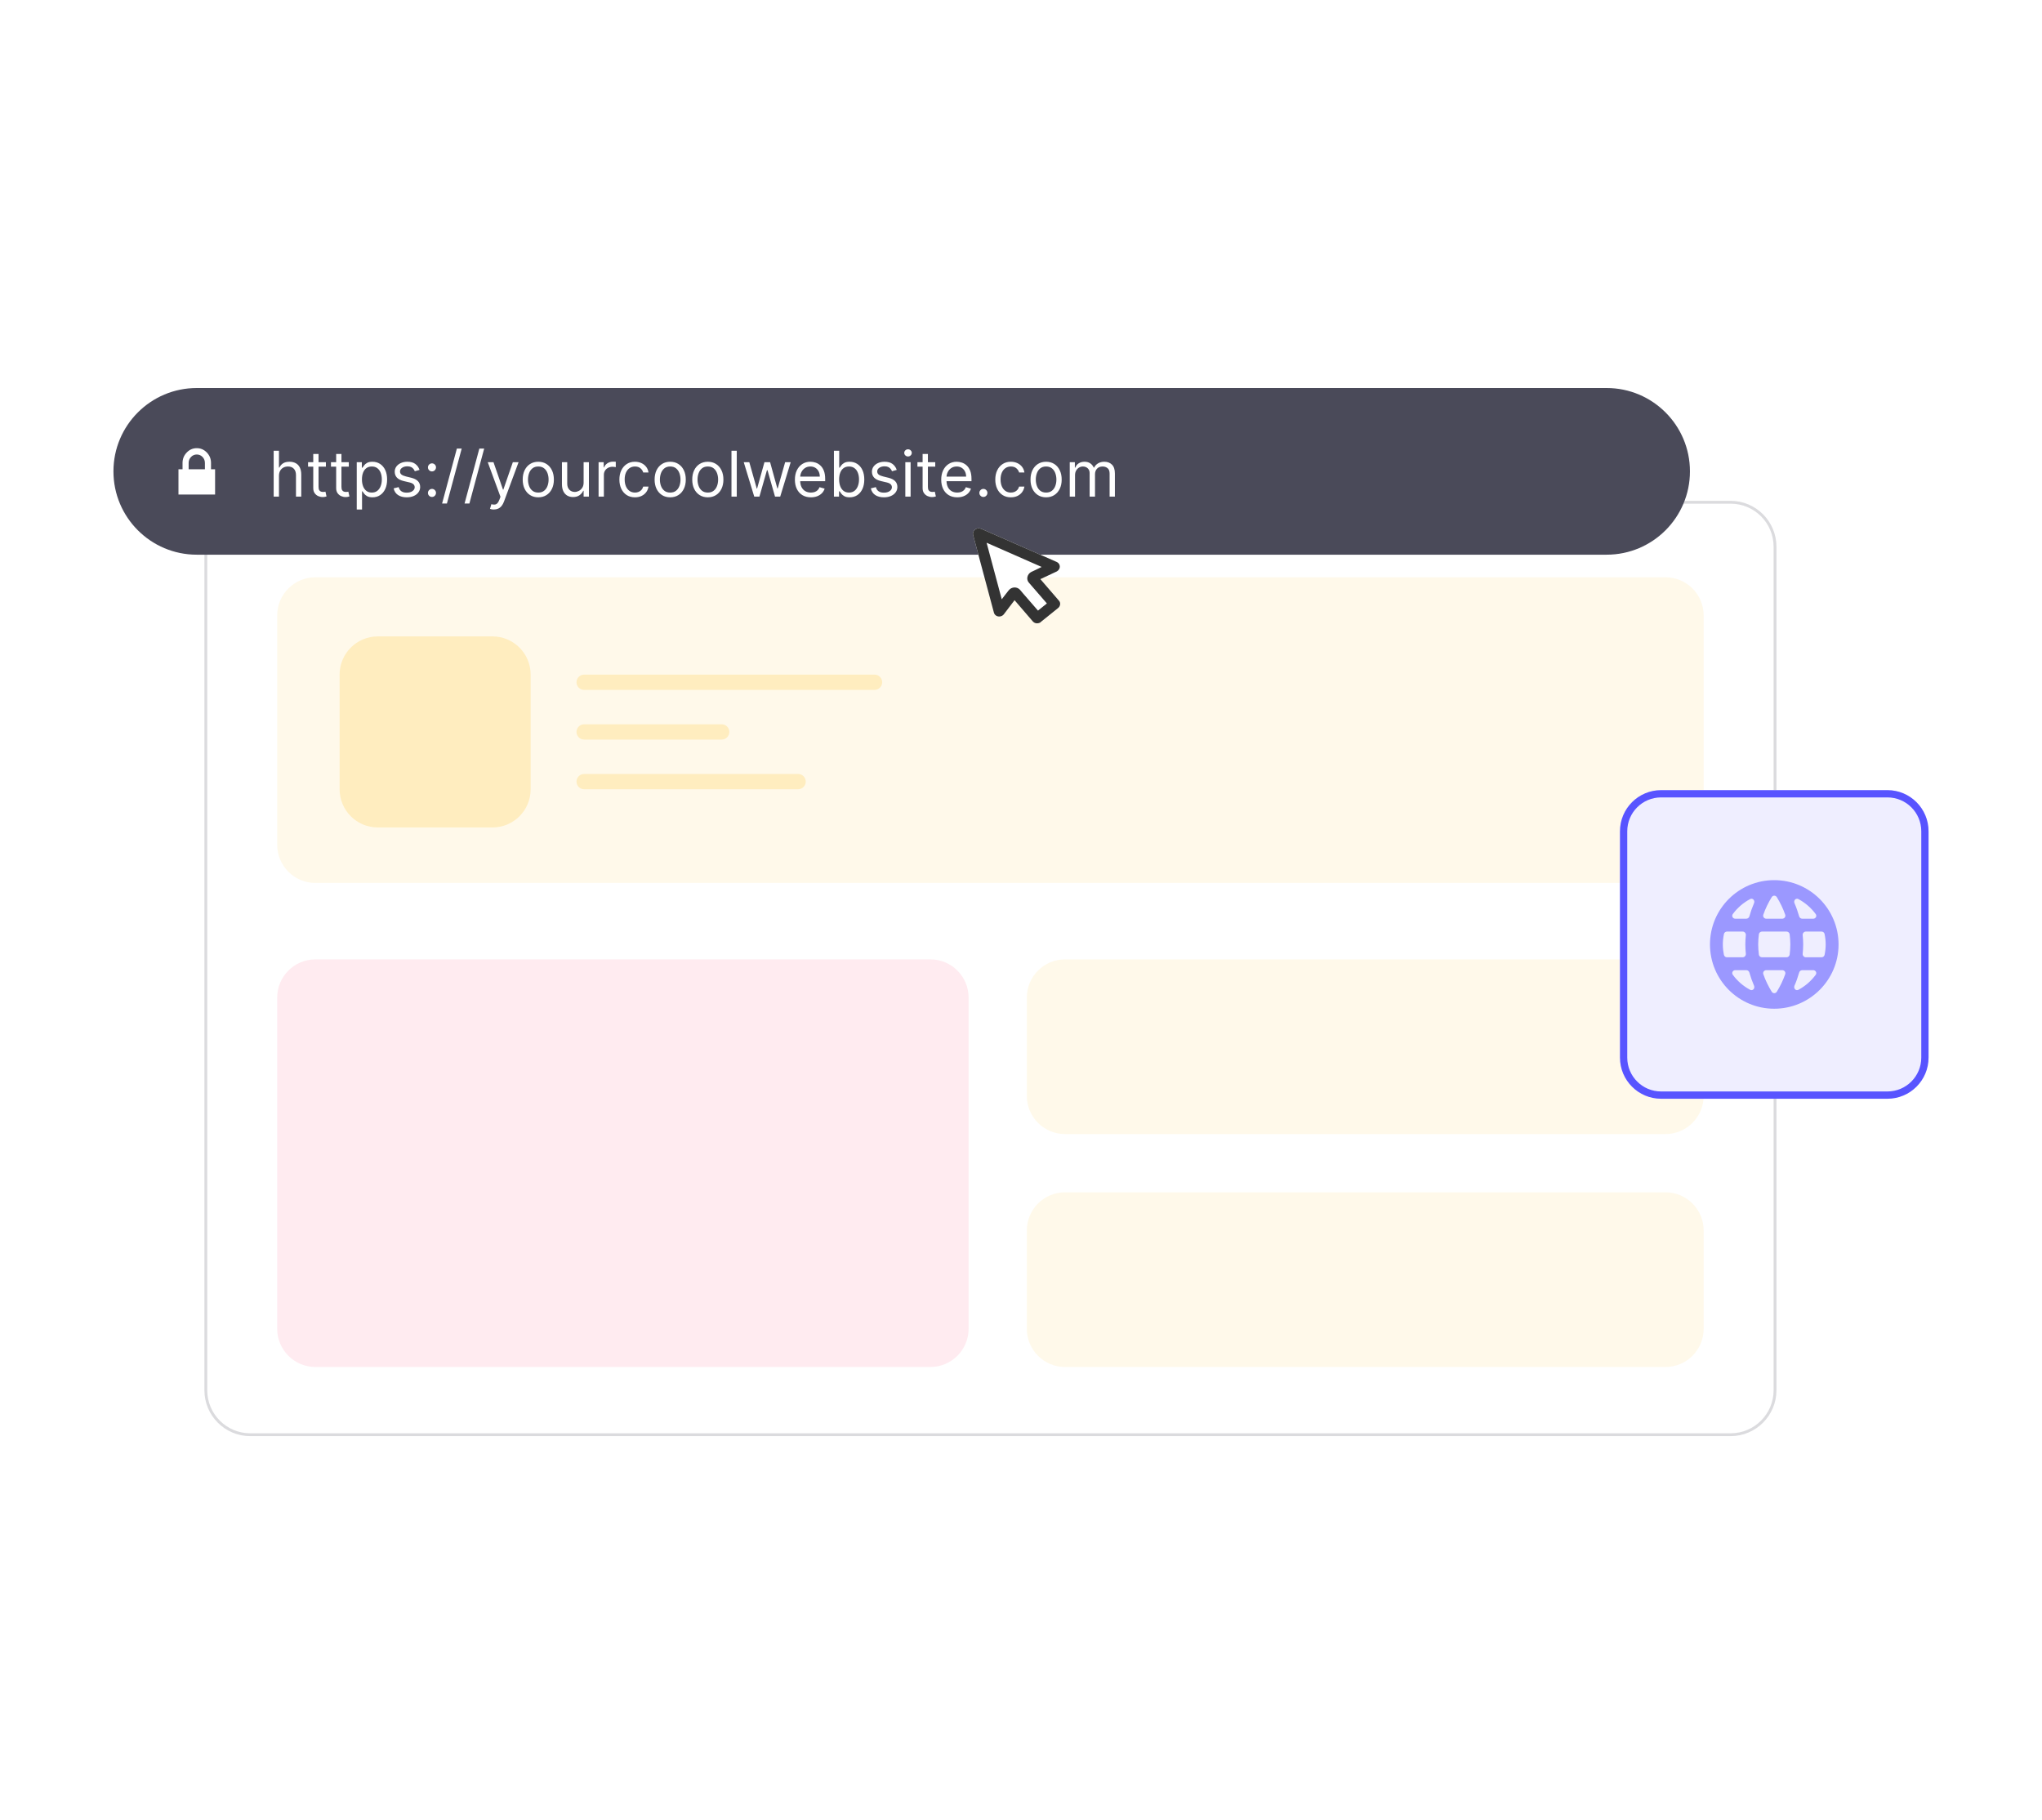 <svg width="450" height="401" viewBox="0 0 450 401" fill="none" xmlns="http://www.w3.org/2000/svg">
<g filter="url(#filter0_d_103_2251)">
<path d="M381.376 110.36H55.152C49.572 110.36 45.048 114.884 45.048 120.464V306.351C45.048 311.931 49.572 316.455 55.152 316.455H381.376C386.956 316.455 391.48 311.931 391.48 306.351V120.464C391.48 114.884 386.956 110.36 381.376 110.36Z" fill="white"/>
<path d="M367.021 127.2H69.506C64.856 127.2 61.086 130.97 61.086 135.62V186.142C61.086 190.792 64.856 194.562 69.506 194.562H367.021C371.671 194.562 375.441 190.792 375.441 186.142V135.62C375.441 130.97 371.671 127.2 367.021 127.2Z" fill="#FFF9EA"/>
<path d="M205.032 211.402H69.506C64.856 211.402 61.086 215.172 61.086 219.822V292.797C61.086 297.448 64.856 301.217 69.506 301.217H205.032C209.682 301.217 213.452 297.448 213.452 292.797V219.822C213.452 215.172 209.682 211.402 205.032 211.402Z" fill="#FFEBF0"/>
<path d="M367.021 262.726H234.703C230.053 262.726 226.283 266.496 226.283 271.146V292.798C226.283 297.449 230.053 301.218 234.703 301.218H367.021C371.671 301.218 375.441 297.449 375.441 292.798V271.146C375.441 266.496 371.671 262.726 367.021 262.726Z" fill="#FFF9EA"/>
<path d="M367.021 211.402H234.703C230.053 211.402 226.283 215.172 226.283 219.822V241.474C226.283 246.124 230.053 249.894 234.703 249.894H367.021C371.671 249.894 375.441 246.124 375.441 241.474V219.822C375.441 215.172 371.671 211.402 367.021 211.402Z" fill="#FFF9EA"/>
<path d="M108.521 140.231H83.26C78.61 140.231 74.84 144.001 74.84 148.652V173.912C74.84 178.563 78.61 182.333 83.26 182.333H108.521C113.171 182.333 116.941 178.563 116.941 173.912V148.652C116.941 144.001 113.171 140.231 108.521 140.231Z" fill="#FFEDBF"/>
<path d="M192.723 148.652H128.729C127.799 148.652 127.045 149.406 127.045 150.336C127.045 151.266 127.799 152.02 128.729 152.02H192.723C193.653 152.02 194.407 151.266 194.407 150.336C194.407 149.406 193.653 148.652 192.723 148.652Z" fill="#FFEDBF"/>
<path d="M159.042 159.598H128.729C127.799 159.598 127.045 160.352 127.045 161.282C127.045 162.212 127.799 162.966 128.729 162.966H159.042C159.972 162.966 160.726 162.212 160.726 161.282C160.726 160.352 159.972 159.598 159.042 159.598Z" fill="#FFEDBF"/>
<path d="M175.882 170.544H128.729C127.799 170.544 127.045 171.298 127.045 172.228C127.045 173.159 127.799 173.913 128.729 173.913H175.882C176.812 173.913 177.566 173.159 177.566 172.228C177.566 171.298 176.812 170.544 175.882 170.544Z" fill="#FFEDBF"/>
<path d="M102.599 114.583H67.576C66.194 114.583 65.074 115.703 65.074 117.084C65.074 118.466 66.194 119.586 67.576 119.586H102.599C103.98 119.586 105.1 118.466 105.1 117.084C105.1 115.703 103.98 114.583 102.599 114.583Z" fill="#EDEDEF"/>
<path d="M152.631 114.583H117.608C116.226 114.583 115.106 115.703 115.106 117.084C115.106 118.466 116.226 119.586 117.608 119.586H152.631C154.013 119.586 155.133 118.466 155.133 117.084C155.133 115.703 154.013 114.583 152.631 114.583Z" fill="#EDEDEF"/>
<path d="M202.662 114.583H167.639C166.258 114.583 165.138 115.703 165.138 117.084C165.138 118.466 166.258 119.586 167.639 119.586H202.662C204.044 119.586 205.164 118.466 205.164 117.084C205.164 115.703 204.044 114.583 202.662 114.583Z" fill="#EDEDEF"/>
<path d="M252.697 114.583H217.674C216.293 114.583 215.173 115.703 215.173 117.084C215.173 118.466 216.293 119.586 217.674 119.586H252.697C254.079 119.586 255.199 118.466 255.199 117.084C255.199 115.703 254.079 114.583 252.697 114.583Z" fill="#EDEDEF"/>
<path d="M381.375 110.673H55.152C49.744 110.673 45.36 115.057 45.36 120.464V306.35C45.36 311.758 49.744 316.142 55.152 316.142H381.375C386.783 316.142 391.166 311.758 391.166 306.35V120.464C391.166 115.057 386.783 110.673 381.375 110.673Z" stroke="#DBDBDE" stroke-width="0.626"/>
</g>
<g filter="url(#filter1_d_103_2251)">
<path d="M354.053 85.5H43.364C33.222 85.5 25 93.722 25 103.864C25 114.005 33.222 122.227 43.364 122.227H354.053C364.195 122.227 372.417 114.005 372.417 103.864C372.417 93.722 364.195 85.5 354.053 85.5Z" fill="#4A4A59"/>
<path fill-rule="evenodd" clip-rule="evenodd" d="M41.571 102.006C41.571 101.493 41.747 101.055 42.096 100.692C42.447 100.329 42.869 100.148 43.364 100.148C43.859 100.148 44.282 100.329 44.632 100.692C44.982 101.055 45.157 101.493 45.157 102.006V103.399H41.571V102.006ZM46.502 103.399V102.006C46.502 101.115 46.194 100.351 45.578 99.712C44.962 99.073 44.224 98.754 43.364 98.754C42.505 98.754 41.767 99.073 41.151 99.712C40.535 100.351 40.227 101.115 40.227 102.006V103.399H39.33V108.974H47.399V103.399H46.502Z" fill="white"/>
<path d="M61.475 104.866V109.426H60.31V99.319H61.475V103.031H61.574C61.752 102.639 62.018 102.328 62.373 102.098C62.732 101.864 63.209 101.747 63.804 101.747C64.321 101.747 64.773 101.851 65.162 102.058C65.55 102.262 65.851 102.577 66.065 103.001C66.282 103.422 66.39 103.958 66.39 104.61V109.426H65.226V104.689C65.226 104.087 65.069 103.621 64.757 103.292C64.448 102.96 64.018 102.794 63.469 102.794C63.087 102.794 62.745 102.874 62.442 103.035C62.143 103.197 61.906 103.432 61.732 103.741C61.561 104.05 61.475 104.425 61.475 104.866ZM71.817 101.846V102.833H67.889V101.846H71.817ZM69.034 100.03H70.199V107.255C70.199 107.584 70.246 107.831 70.342 107.995C70.441 108.156 70.566 108.265 70.717 108.321C70.872 108.373 71.034 108.4 71.206 108.4C71.334 108.4 71.439 108.393 71.522 108.38C71.604 108.364 71.669 108.35 71.719 108.34L71.956 109.387C71.877 109.416 71.767 109.446 71.625 109.476C71.484 109.508 71.304 109.525 71.087 109.525C70.758 109.525 70.436 109.454 70.12 109.313C69.807 109.171 69.547 108.956 69.34 108.666C69.136 108.377 69.034 108.012 69.034 107.571V100.03ZM76.866 101.846V102.833H72.938V101.846H76.866ZM74.083 100.03H75.247V107.255C75.247 107.584 75.295 107.831 75.39 107.995C75.489 108.156 75.614 108.265 75.765 108.321C75.92 108.373 76.083 108.4 76.254 108.4C76.382 108.4 76.487 108.393 76.57 108.38C76.652 108.364 76.718 108.35 76.767 108.34L77.004 109.387C76.925 109.416 76.815 109.446 76.673 109.476C76.532 109.508 76.353 109.525 76.135 109.525C75.806 109.525 75.484 109.454 75.168 109.313C74.856 109.171 74.596 108.956 74.389 108.666C74.185 108.377 74.083 108.012 74.083 107.571V100.03ZM78.618 112.269V101.846H79.743V103.05H79.881C79.967 102.919 80.085 102.751 80.237 102.547C80.391 102.34 80.612 102.155 80.898 101.994C81.187 101.83 81.579 101.747 82.072 101.747C82.711 101.747 83.273 101.907 83.76 102.226C84.247 102.545 84.627 102.998 84.9 103.583C85.173 104.169 85.309 104.86 85.309 105.656C85.309 106.459 85.173 107.154 84.9 107.743C84.627 108.329 84.249 108.783 83.765 109.105C83.281 109.425 82.724 109.584 82.092 109.584C81.605 109.584 81.215 109.503 80.922 109.342C80.63 109.178 80.404 108.992 80.246 108.785C80.088 108.574 79.967 108.4 79.881 108.262H79.782V112.269H78.618ZM79.763 105.636C79.763 106.209 79.847 106.714 80.014 107.151C80.182 107.585 80.427 107.926 80.75 108.173C81.072 108.416 81.467 108.538 81.934 108.538C82.421 108.538 82.827 108.41 83.153 108.153C83.482 107.893 83.729 107.544 83.893 107.107C84.061 106.666 84.145 106.176 84.145 105.636C84.145 105.103 84.063 104.623 83.898 104.195C83.737 103.764 83.492 103.424 83.163 103.174C82.837 102.92 82.428 102.794 81.934 102.794C81.46 102.794 81.062 102.914 80.74 103.154C80.417 103.391 80.174 103.723 80.009 104.151C79.845 104.575 79.763 105.07 79.763 105.636ZM92.455 103.544L91.409 103.84C91.343 103.665 91.246 103.496 91.118 103.332C90.993 103.164 90.822 103.026 90.605 102.917C90.388 102.808 90.11 102.754 89.771 102.754C89.307 102.754 88.92 102.861 88.611 103.075C88.305 103.286 88.152 103.554 88.152 103.879C88.152 104.169 88.257 104.398 88.468 104.565C88.678 104.733 89.007 104.873 89.455 104.985L90.58 105.261C91.258 105.426 91.763 105.677 92.095 106.016C92.427 106.352 92.593 106.784 92.593 107.314C92.593 107.748 92.468 108.137 92.218 108.479C91.972 108.821 91.626 109.091 91.182 109.288C90.738 109.485 90.221 109.584 89.632 109.584C88.859 109.584 88.219 109.416 87.713 109.081C87.206 108.745 86.885 108.255 86.751 107.61L87.856 107.334C87.961 107.742 88.16 108.048 88.453 108.252C88.749 108.456 89.136 108.558 89.613 108.558C90.156 108.558 90.587 108.442 90.906 108.212C91.228 107.979 91.389 107.699 91.389 107.373C91.389 107.11 91.297 106.89 91.113 106.712C90.929 106.531 90.646 106.396 90.264 106.307L89.001 106.011C88.307 105.847 87.797 105.592 87.471 105.246C87.149 104.898 86.987 104.462 86.987 103.939C86.987 103.511 87.108 103.133 87.348 102.804C87.591 102.475 87.922 102.216 88.34 102.029C88.761 101.841 89.238 101.747 89.771 101.747C90.521 101.747 91.11 101.912 91.537 102.241C91.968 102.57 92.274 103.004 92.455 103.544ZM95.195 109.505C94.952 109.505 94.743 109.418 94.569 109.244C94.394 109.069 94.307 108.86 94.307 108.617C94.307 108.373 94.394 108.164 94.569 107.99C94.743 107.816 94.952 107.729 95.195 107.729C95.439 107.729 95.648 107.816 95.822 107.99C95.997 108.164 96.084 108.373 96.084 108.617C96.084 108.778 96.043 108.926 95.96 109.061C95.881 109.196 95.774 109.304 95.639 109.387C95.508 109.466 95.36 109.505 95.195 109.505ZM95.195 103.879C94.952 103.879 94.743 103.792 94.569 103.618C94.394 103.443 94.307 103.235 94.307 102.991C94.307 102.748 94.394 102.539 94.569 102.364C94.743 102.19 94.952 102.103 95.195 102.103C95.439 102.103 95.648 102.19 95.822 102.364C95.997 102.539 96.084 102.748 96.084 102.991C96.084 103.152 96.043 103.3 95.96 103.435C95.881 103.57 95.774 103.679 95.639 103.761C95.508 103.84 95.36 103.879 95.195 103.879ZM101.746 98.846L98.489 110.946H97.424L100.681 98.846H101.746ZM106.7 98.846L103.443 110.946H102.377L105.634 98.846H106.7ZM108.831 112.269C108.633 112.269 108.457 112.252 108.303 112.219C108.148 112.19 108.041 112.16 107.982 112.131L108.278 111.104C108.561 111.176 108.811 111.203 109.028 111.183C109.245 111.163 109.438 111.066 109.605 110.892C109.776 110.721 109.933 110.443 110.074 110.058L110.291 109.466L107.488 101.846H108.752L110.844 107.886H110.923L113.015 101.846H114.279L111.061 110.532C110.916 110.923 110.737 111.247 110.523 111.504C110.309 111.764 110.061 111.956 109.778 112.081C109.498 112.206 109.183 112.269 108.831 112.269ZM118.624 109.584C117.94 109.584 117.339 109.421 116.823 109.096C116.31 108.77 115.908 108.314 115.619 107.729C115.332 107.143 115.189 106.459 115.189 105.676C115.189 104.886 115.332 104.197 115.619 103.608C115.908 103.019 116.31 102.562 116.823 102.236C117.339 101.91 117.94 101.747 118.624 101.747C119.308 101.747 119.907 101.91 120.42 102.236C120.937 102.562 121.338 103.019 121.625 103.608C121.914 104.197 122.059 104.886 122.059 105.676C122.059 106.459 121.914 107.143 121.625 107.729C121.338 108.314 120.937 108.77 120.42 109.096C119.907 109.421 119.308 109.584 118.624 109.584ZM118.624 108.538C119.144 108.538 119.572 108.405 119.907 108.138C120.243 107.872 120.491 107.521 120.652 107.087C120.814 106.653 120.894 106.182 120.894 105.676C120.894 105.169 120.814 104.697 120.652 104.259C120.491 103.822 120.243 103.468 119.907 103.198C119.572 102.929 119.144 102.794 118.624 102.794C118.104 102.794 117.677 102.929 117.341 103.198C117.005 103.468 116.757 103.822 116.596 104.259C116.435 104.697 116.354 105.169 116.354 105.676C116.354 106.182 116.435 106.653 116.596 107.087C116.757 107.521 117.005 107.872 117.341 108.138C117.677 108.405 118.104 108.538 118.624 108.538ZM128.614 106.327V101.846H129.778V109.426H128.614V108.143H128.535C128.357 108.528 128.081 108.855 127.706 109.125C127.331 109.392 126.857 109.525 126.284 109.525C125.811 109.525 125.389 109.421 125.021 109.214C124.653 109.003 124.363 108.688 124.152 108.266C123.942 107.842 123.837 107.307 123.837 106.663V101.846H125.001V106.584C125.001 107.136 125.156 107.577 125.465 107.906C125.778 108.235 126.176 108.4 126.659 108.4C126.949 108.4 127.243 108.326 127.543 108.178C127.845 108.03 128.099 107.803 128.303 107.497C128.51 107.191 128.614 106.801 128.614 106.327ZM131.911 109.426V101.846H133.037V102.991H133.115C133.254 102.616 133.504 102.312 133.866 102.078C134.227 101.845 134.635 101.728 135.089 101.728C135.175 101.728 135.282 101.729 135.41 101.733C135.539 101.736 135.636 101.741 135.701 101.747V102.932C135.662 102.922 135.571 102.907 135.43 102.887C135.292 102.864 135.145 102.853 134.991 102.853C134.622 102.853 134.293 102.93 134.004 103.085C133.718 103.236 133.491 103.447 133.323 103.716C133.158 103.983 133.076 104.287 133.076 104.629V109.426H131.911ZM139.931 109.584C139.22 109.584 138.608 109.416 138.095 109.081C137.582 108.745 137.187 108.283 136.91 107.694C136.634 107.105 136.496 106.432 136.496 105.676C136.496 104.906 136.637 104.226 136.92 103.638C137.207 103.045 137.605 102.583 138.115 102.251C138.628 101.915 139.227 101.747 139.911 101.747C140.444 101.747 140.924 101.846 141.352 102.044C141.78 102.241 142.13 102.517 142.403 102.873C142.676 103.228 142.845 103.642 142.911 104.116H141.747C141.658 103.771 141.46 103.465 141.154 103.198C140.852 102.929 140.444 102.794 139.931 102.794C139.477 102.794 139.078 102.912 138.736 103.149C138.397 103.383 138.133 103.713 137.942 104.141C137.754 104.565 137.661 105.064 137.661 105.636C137.661 106.222 137.753 106.732 137.937 107.166C138.124 107.6 138.388 107.937 138.726 108.178C139.069 108.418 139.47 108.538 139.931 108.538C140.233 108.538 140.508 108.485 140.755 108.38C141.001 108.275 141.21 108.123 141.381 107.926C141.553 107.729 141.674 107.492 141.747 107.215H142.911C142.845 107.663 142.683 108.066 142.423 108.424C142.166 108.78 141.826 109.063 141.401 109.273C140.98 109.48 140.49 109.584 139.931 109.584ZM147.693 109.584C147.009 109.584 146.408 109.421 145.892 109.096C145.379 108.77 144.977 108.314 144.688 107.729C144.402 107.143 144.258 106.459 144.258 105.676C144.258 104.886 144.402 104.197 144.688 103.608C144.977 103.019 145.379 102.562 145.892 102.236C146.408 101.91 147.009 101.747 147.693 101.747C148.377 101.747 148.976 101.91 149.489 102.236C150.006 102.562 150.407 103.019 150.694 103.608C150.983 104.197 151.128 104.886 151.128 105.676C151.128 106.459 150.983 107.143 150.694 107.729C150.407 108.314 150.006 108.77 149.489 109.096C148.976 109.421 148.377 109.584 147.693 109.584ZM147.693 108.538C148.213 108.538 148.641 108.405 148.976 108.138C149.312 107.872 149.56 107.521 149.721 107.087C149.883 106.653 149.963 106.182 149.963 105.676C149.963 105.169 149.883 104.697 149.721 104.259C149.56 103.822 149.312 103.468 148.976 103.198C148.641 102.929 148.213 102.794 147.693 102.794C147.173 102.794 146.746 102.929 146.41 103.198C146.075 103.468 145.826 103.822 145.665 104.259C145.504 104.697 145.423 105.169 145.423 105.676C145.423 106.182 145.504 106.653 145.665 107.087C145.826 107.521 146.075 107.872 146.41 108.138C146.746 108.405 147.173 108.538 147.693 108.538ZM155.985 109.584C155.301 109.584 154.7 109.421 154.184 109.096C153.671 108.77 153.269 108.314 152.98 107.729C152.693 107.143 152.55 106.459 152.55 105.676C152.55 104.886 152.693 104.197 152.98 103.608C153.269 103.019 153.671 102.562 154.184 102.236C154.7 101.91 155.301 101.747 155.985 101.747C156.669 101.747 157.268 101.91 157.781 102.236C158.298 102.562 158.699 103.019 158.985 103.608C159.275 104.197 159.42 104.886 159.42 105.676C159.42 106.459 159.275 107.143 158.985 107.729C158.699 108.314 158.298 108.77 157.781 109.096C157.268 109.421 156.669 109.584 155.985 109.584ZM155.985 108.538C156.505 108.538 156.933 108.405 157.268 108.138C157.604 107.872 157.852 107.521 158.013 107.087C158.175 106.653 158.255 106.182 158.255 105.676C158.255 105.169 158.175 104.697 158.013 104.259C157.852 103.822 157.604 103.468 157.268 103.198C156.933 102.929 156.505 102.794 155.985 102.794C155.465 102.794 155.038 102.929 154.702 103.198C154.366 103.468 154.118 103.822 153.957 104.259C153.796 104.697 153.715 105.169 153.715 105.676C153.715 106.182 153.796 106.653 153.957 107.087C154.118 107.521 154.366 107.872 154.702 108.138C155.038 108.405 155.465 108.538 155.985 108.538ZM162.362 99.319V109.426H161.198V99.319H162.362ZM166.213 109.426L163.903 101.846H165.127L166.765 107.65H166.844L168.463 101.846H169.707L171.305 107.63H171.384L173.023 101.846H174.247L171.937 109.426H170.792L169.134 103.603H169.016L167.358 109.426H166.213ZM178.707 109.584C177.976 109.584 177.346 109.423 176.817 109.1C176.29 108.775 175.884 108.321 175.598 107.738C175.315 107.153 175.173 106.472 175.173 105.695C175.173 104.919 175.315 104.235 175.598 103.642C175.884 103.047 176.282 102.583 176.792 102.251C177.305 101.915 177.904 101.747 178.588 101.747C178.983 101.747 179.373 101.813 179.758 101.945C180.143 102.076 180.493 102.29 180.809 102.586C181.125 102.879 181.376 103.267 181.564 103.751C181.751 104.235 181.845 104.83 181.845 105.537V106.031H176.002V105.024H180.661C180.661 104.597 180.575 104.215 180.404 103.879C180.236 103.544 179.996 103.279 179.684 103.085C179.374 102.891 179.009 102.794 178.588 102.794C178.124 102.794 177.723 102.909 177.384 103.139C177.048 103.366 176.79 103.662 176.609 104.027C176.428 104.393 176.338 104.784 176.338 105.202V105.873C176.338 106.445 176.437 106.931 176.634 107.329C176.835 107.724 177.113 108.025 177.468 108.232C177.823 108.436 178.236 108.538 178.707 108.538C179.013 108.538 179.289 108.495 179.536 108.41C179.786 108.321 180.001 108.189 180.182 108.015C180.363 107.837 180.503 107.617 180.602 107.354L181.727 107.669C181.608 108.051 181.409 108.387 181.13 108.676C180.85 108.962 180.505 109.186 180.093 109.347C179.682 109.505 179.22 109.584 178.707 109.584ZM183.775 109.426V99.319H184.939V103.05H185.038C185.124 102.919 185.242 102.751 185.393 102.547C185.548 102.34 185.768 102.155 186.055 101.994C186.344 101.83 186.736 101.747 187.229 101.747C187.867 101.747 188.43 101.907 188.917 102.226C189.404 102.545 189.784 102.998 190.057 103.583C190.33 104.169 190.466 104.86 190.466 105.656C190.466 106.459 190.33 107.154 190.057 107.743C189.784 108.329 189.405 108.783 188.922 109.105C188.438 109.425 187.881 109.584 187.249 109.584C186.762 109.584 186.372 109.503 186.079 109.342C185.787 109.178 185.561 108.992 185.403 108.785C185.245 108.574 185.124 108.4 185.038 108.262H184.9V109.426H183.775ZM184.92 105.636C184.92 106.209 185.004 106.714 185.171 107.151C185.339 107.585 185.584 107.926 185.907 108.173C186.229 108.416 186.624 108.538 187.091 108.538C187.578 108.538 187.984 108.41 188.31 108.153C188.639 107.893 188.886 107.544 189.05 107.107C189.218 106.666 189.302 106.176 189.302 105.636C189.302 105.103 189.22 104.623 189.055 104.195C188.894 103.764 188.649 103.424 188.32 103.174C187.994 102.92 187.584 102.794 187.091 102.794C186.617 102.794 186.219 102.914 185.897 103.154C185.574 103.391 185.331 103.723 185.166 104.151C185.002 104.575 184.92 105.07 184.92 105.636ZM197.617 103.544L196.571 103.84C196.505 103.665 196.408 103.496 196.28 103.332C196.155 103.164 195.984 103.026 195.767 102.917C195.549 102.808 195.271 102.754 194.933 102.754C194.469 102.754 194.082 102.861 193.773 103.075C193.467 103.286 193.314 103.554 193.314 103.879C193.314 104.169 193.419 104.398 193.63 104.565C193.84 104.733 194.169 104.873 194.617 104.985L195.742 105.261C196.42 105.426 196.925 105.677 197.257 106.016C197.589 106.352 197.755 106.784 197.755 107.314C197.755 107.748 197.63 108.137 197.38 108.479C197.134 108.821 196.788 109.091 196.344 109.288C195.9 109.485 195.383 109.584 194.794 109.584C194.021 109.584 193.381 109.416 192.875 109.081C192.368 108.745 192.047 108.255 191.912 107.61L193.018 107.334C193.123 107.742 193.322 108.048 193.615 108.252C193.911 108.456 194.298 108.558 194.775 108.558C195.317 108.558 195.748 108.442 196.068 108.212C196.39 107.979 196.551 107.699 196.551 107.373C196.551 107.11 196.459 106.89 196.275 106.712C196.091 106.531 195.808 106.396 195.426 106.307L194.163 106.011C193.469 105.847 192.959 105.592 192.633 105.246C192.31 104.898 192.149 104.462 192.149 103.939C192.149 103.511 192.269 103.133 192.51 102.804C192.753 102.475 193.084 102.216 193.501 102.029C193.923 101.841 194.4 101.747 194.933 101.747C195.683 101.747 196.272 101.912 196.699 102.241C197.13 102.57 197.436 103.004 197.617 103.544ZM199.508 109.426V101.846H200.673V109.426H199.508ZM200.101 100.583C199.874 100.583 199.678 100.506 199.513 100.351C199.352 100.196 199.272 100.01 199.272 99.793C199.272 99.576 199.352 99.39 199.513 99.236C199.678 99.081 199.874 99.004 200.101 99.004C200.328 99.004 200.522 99.081 200.683 99.236C200.847 99.39 200.93 99.576 200.93 99.793C200.93 100.01 200.847 100.196 200.683 100.351C200.522 100.506 200.328 100.583 200.101 100.583ZM206.103 101.846V102.833H202.175V101.846H206.103ZM203.319 100.03H204.484V107.255C204.484 107.584 204.532 107.831 204.627 107.995C204.726 108.156 204.851 108.265 205.002 108.321C205.157 108.373 205.32 108.4 205.491 108.4C205.619 108.4 205.724 108.393 205.807 108.38C205.889 108.364 205.955 108.35 206.004 108.34L206.241 109.387C206.162 109.416 206.052 109.446 205.91 109.476C205.769 109.508 205.589 109.525 205.372 109.525C205.043 109.525 204.721 109.454 204.405 109.313C204.093 109.171 203.833 108.956 203.625 108.666C203.421 108.377 203.319 108.012 203.319 107.571V100.03ZM210.951 109.584C210.221 109.584 209.591 109.423 209.061 109.1C208.535 108.775 208.129 108.321 207.842 107.738C207.559 107.153 207.418 106.472 207.418 105.695C207.418 104.919 207.559 104.235 207.842 103.642C208.129 103.047 208.527 102.583 209.037 102.251C209.55 101.915 210.149 101.747 210.833 101.747C211.228 101.747 211.617 101.813 212.002 101.945C212.387 102.076 212.738 102.29 213.054 102.586C213.369 102.879 213.621 103.267 213.809 103.751C213.996 104.235 214.09 104.83 214.09 105.537V106.031H208.247V105.024H212.906C212.906 104.597 212.82 104.215 212.649 103.879C212.481 103.544 212.241 103.279 211.928 103.085C211.619 102.891 211.254 102.794 210.833 102.794C210.369 102.794 209.968 102.909 209.629 103.139C209.293 103.366 209.035 103.662 208.854 104.027C208.673 104.393 208.583 104.784 208.583 105.202V105.873C208.583 106.445 208.681 106.931 208.879 107.329C209.079 107.724 209.357 108.025 209.713 108.232C210.068 108.436 210.481 108.538 210.951 108.538C211.257 108.538 211.534 108.495 211.78 108.41C212.03 108.321 212.246 108.189 212.427 108.015C212.608 107.837 212.748 107.617 212.846 107.354L213.971 107.669C213.853 108.051 213.654 108.387 213.374 108.676C213.095 108.962 212.749 109.186 212.338 109.347C211.927 109.505 211.465 109.584 210.951 109.584ZM216.71 109.505C216.467 109.505 216.258 109.418 216.084 109.244C215.909 109.069 215.822 108.86 215.822 108.617C215.822 108.373 215.909 108.164 216.084 107.99C216.258 107.816 216.467 107.729 216.71 107.729C216.954 107.729 217.163 107.816 217.337 107.99C217.511 108.164 217.599 108.373 217.599 108.617C217.599 108.778 217.557 108.926 217.475 109.061C217.396 109.196 217.289 109.304 217.154 109.387C217.023 109.466 216.875 109.505 216.71 109.505ZM222.768 109.584C222.057 109.584 221.445 109.416 220.932 109.081C220.419 108.745 220.024 108.283 219.748 107.694C219.471 107.105 219.333 106.432 219.333 105.676C219.333 104.906 219.475 104.226 219.758 103.638C220.044 103.045 220.442 102.583 220.952 102.251C221.465 101.915 222.064 101.747 222.748 101.747C223.281 101.747 223.761 101.846 224.189 102.044C224.617 102.241 224.967 102.517 225.24 102.873C225.513 103.228 225.683 103.642 225.749 104.116H224.584C224.495 103.771 224.298 103.465 223.992 103.198C223.689 102.929 223.281 102.794 222.768 102.794C222.314 102.794 221.916 102.912 221.574 103.149C221.235 103.383 220.97 103.713 220.779 104.141C220.592 104.565 220.498 105.064 220.498 105.636C220.498 106.222 220.59 106.732 220.774 107.166C220.962 107.6 221.225 107.937 221.564 108.178C221.906 108.418 222.307 108.538 222.768 108.538C223.071 108.538 223.345 108.485 223.592 108.38C223.839 108.275 224.048 108.123 224.219 107.926C224.39 107.729 224.512 107.492 224.584 107.215H225.749C225.683 107.663 225.52 108.066 225.26 108.424C225.003 108.78 224.663 109.063 224.239 109.273C223.817 109.48 223.327 109.584 222.768 109.584ZM230.531 109.584C229.846 109.584 229.246 109.421 228.729 109.096C228.216 108.77 227.815 108.314 227.525 107.729C227.239 107.143 227.096 106.459 227.096 105.676C227.096 104.886 227.239 104.197 227.525 103.608C227.815 103.019 228.216 102.562 228.729 102.236C229.246 101.91 229.846 101.747 230.531 101.747C231.215 101.747 231.814 101.91 232.327 102.236C232.843 102.562 233.245 103.019 233.531 103.608C233.82 104.197 233.965 104.886 233.965 105.676C233.965 106.459 233.82 107.143 233.531 107.729C233.245 108.314 232.843 108.77 232.327 109.096C231.814 109.421 231.215 109.584 230.531 109.584ZM230.531 108.538C231.05 108.538 231.478 108.405 231.814 108.138C232.149 107.872 232.398 107.521 232.559 107.087C232.72 106.653 232.801 106.182 232.801 105.676C232.801 105.169 232.72 104.697 232.559 104.259C232.398 103.822 232.149 103.468 231.814 103.198C231.478 102.929 231.05 102.794 230.531 102.794C230.011 102.794 229.583 102.929 229.247 103.198C228.912 103.468 228.663 103.822 228.502 104.259C228.341 104.697 228.26 105.169 228.26 105.676C228.26 106.182 228.341 106.653 228.502 107.087C228.663 107.521 228.912 107.872 229.247 108.138C229.583 108.405 230.011 108.538 230.531 108.538ZM235.743 109.426V101.846H236.868V103.031H236.967C237.125 102.626 237.38 102.312 237.732 102.088C238.084 101.861 238.507 101.747 239 101.747C239.5 101.747 239.916 101.861 240.249 102.088C240.584 102.312 240.846 102.626 241.033 103.031H241.112C241.306 102.639 241.597 102.328 241.986 102.098C242.374 101.864 242.839 101.747 243.382 101.747C244.06 101.747 244.614 101.96 245.045 102.384C245.476 102.805 245.692 103.462 245.692 104.353V109.426H244.527V104.353C244.527 103.794 244.374 103.394 244.068 103.154C243.762 102.914 243.402 102.794 242.987 102.794C242.454 102.794 242.042 102.955 241.749 103.277C241.456 103.596 241.31 104.001 241.31 104.491V109.426H240.125V104.235C240.125 103.804 239.985 103.457 239.706 103.193C239.426 102.927 239.066 102.794 238.625 102.794C238.322 102.794 238.039 102.874 237.776 103.035C237.516 103.197 237.306 103.42 237.145 103.707C236.987 103.99 236.908 104.317 236.908 104.689V109.426H235.743Z" fill="white"/>
</g>
<g filter="url(#filter2_d_103_2251)">
<path d="M415.933 171.386H366.064C361.057 171.386 356.997 175.446 356.997 180.453V230.322C356.997 235.33 361.057 239.389 366.064 239.389H415.933C420.941 239.389 425 235.33 425 230.322V180.453C425 175.446 420.941 171.386 415.933 171.386Z" fill="#EFEEFF"/>
<mask id="mask0_103_2251" style="mask-type:luminance" maskUnits="userSpaceOnUse" x="373" y="188" width="35" height="35">
<path d="M408 188.387H373.998V222.389H408V188.387Z" fill="white"/>
</mask>
<g mask="url(#mask0_103_2251)">
<path d="M390.984 191.22C383.164 191.22 376.831 197.567 376.831 205.388C376.831 213.208 383.164 219.555 390.984 219.555C398.819 219.555 405.166 213.208 405.166 205.388C405.166 197.567 398.819 191.22 390.984 191.22ZM400.132 198.698C400.453 199.136 400.122 199.721 399.579 199.721H397.169C396.848 199.721 396.568 199.503 396.481 199.193C396.202 198.199 395.86 197.23 395.454 196.295C395.199 195.708 395.751 195.092 396.317 195.394C397.825 196.198 399.127 197.332 400.132 198.698ZM390.441 194.961C390.7 194.543 391.297 194.543 391.556 194.961C392.305 196.169 392.929 197.46 393.41 198.822C393.568 199.266 393.23 199.721 392.758 199.721H389.239C388.767 199.721 388.429 199.266 388.587 198.822C389.068 197.46 389.692 196.169 390.441 194.961ZM380.582 208.221C380.259 208.221 379.976 208.002 379.91 207.686C379.756 206.943 379.665 206.175 379.665 205.388C379.665 204.601 379.756 203.832 379.91 203.09C379.976 202.774 380.259 202.554 380.582 202.554H384.028C384.45 202.554 384.776 202.923 384.734 203.343C384.667 204.017 384.623 204.695 384.623 205.388C384.623 206.08 384.667 206.758 384.734 207.432C384.776 207.852 384.45 208.221 384.028 208.221H380.582ZM381.861 212.076C381.541 211.638 381.872 211.055 382.414 211.055H384.828C385.149 211.055 385.429 211.273 385.516 211.582C385.795 212.576 386.137 213.545 386.543 214.48C386.798 215.068 386.245 215.684 385.68 215.383C384.169 214.58 382.866 213.448 381.861 212.076ZM385.516 199.193C385.429 199.503 385.149 199.721 384.828 199.721H382.414C381.872 199.721 381.541 199.137 381.861 198.7C382.866 197.327 384.169 196.195 385.68 195.392C386.245 195.092 386.798 195.708 386.543 196.295C386.137 197.23 385.795 198.199 385.516 199.193ZM391.556 215.814C391.297 216.232 390.7 216.232 390.441 215.814C389.692 214.606 389.068 213.315 388.587 211.954C388.429 211.51 388.767 211.055 389.239 211.055H392.758C393.23 211.055 393.568 211.51 393.41 211.954C392.929 213.315 392.305 214.606 391.556 215.814ZM394.392 207.612C394.35 207.961 394.051 208.221 393.7 208.221H388.297C387.946 208.221 387.647 207.961 387.605 207.612C387.517 206.879 387.457 206.142 387.457 205.388C387.457 204.635 387.517 203.891 387.605 203.162C387.646 202.813 387.945 202.554 388.296 202.554H393.701C394.052 202.554 394.351 202.813 394.392 203.162C394.48 203.891 394.54 204.635 394.54 205.388C394.54 206.142 394.48 206.879 394.392 207.612ZM396.317 215.382C395.751 215.683 395.199 215.068 395.454 214.48C395.86 213.545 396.202 212.576 396.481 211.582C396.568 211.273 396.848 211.055 397.169 211.055H399.579C400.122 211.055 400.453 211.64 400.132 212.077C399.127 213.443 397.825 214.578 396.317 215.382ZM397.969 208.221C397.547 208.221 397.221 207.852 397.263 207.432C397.33 206.758 397.374 206.08 397.374 205.388C397.374 204.695 397.33 204.017 397.263 203.343C397.221 202.923 397.547 202.554 397.969 202.554H401.415C401.738 202.554 402.021 202.774 402.087 203.09C402.241 203.832 402.332 204.601 402.332 205.388C402.332 206.175 402.241 206.943 402.087 207.686C402.021 208.002 401.738 208.221 401.415 208.221H397.969Z" fill="#9B98FF"/>
</g>
<path d="M415.933 172.188H366.064C361.499 172.188 357.799 175.889 357.799 180.454V230.323C357.799 234.887 361.499 238.588 366.064 238.588H415.933C420.498 238.588 424.198 234.887 424.198 230.323V180.454C424.198 175.889 420.498 172.188 415.933 172.188Z" stroke="#5854FF" stroke-width="1.604"/>
</g>
<path d="M215.338 116.458C215.022 116.543 214.752 116.743 214.585 117.016C214.419 117.288 214.371 117.61 214.452 117.911L219.029 134.993C219.197 135.619 219.865 135.984 220.523 135.808C220.82 135.728 221.047 135.571 221.21 135.368L223.582 132.254L227.628 136.958C227.94 137.306 228.426 137.432 228.88 137.31C229.053 137.264 229.225 137.218 229.365 137.052L233.175 133.985C233.698 133.557 233.796 132.795 233.335 132.327L229.269 127.612L232.863 125.929C233.105 125.796 233.303 125.598 233.432 125.361C233.727 124.77 233.477 124.086 232.813 123.8L216.189 116.502L216.177 116.521C215.917 116.405 215.619 116.383 215.338 116.458Z" fill="white"/>
<path d="M217.42 119.594L229.557 124.928L228.251 125.566L227.297 126.014C226.362 126.472 226.078 127.667 226.745 128.4L227.399 129.152L230.704 132.968L228.745 134.548L225.444 130.748L224.805 129.991C224.653 129.812 224.459 129.669 224.238 129.575C224.017 129.48 223.776 129.436 223.532 129.446C223.288 129.456 223.048 129.519 222.831 129.631C222.614 129.743 222.426 129.901 222.281 130.092L221.642 130.903L220.758 132.051L217.42 119.594ZM215.338 116.458C215.022 116.543 214.752 116.743 214.585 117.016C214.419 117.288 214.371 117.61 214.452 117.911L219.029 134.993C219.197 135.619 219.865 135.984 220.523 135.808C220.82 135.728 221.047 135.571 221.21 135.368L223.582 132.254L227.628 136.958C227.94 137.306 228.426 137.432 228.88 137.31C229.053 137.264 229.225 137.218 229.365 137.052L233.175 133.985C233.698 133.557 233.796 132.795 233.335 132.327L229.269 127.612L232.863 125.929C233.105 125.796 233.303 125.598 233.432 125.361C233.727 124.77 233.477 124.086 232.813 123.8L216.189 116.502L216.177 116.521C215.917 116.405 215.619 116.383 215.338 116.458Z" fill="#333333"/>
<defs>
<filter id="filter0_d_103_2251" x="37.029" y="102.341" width="362.47" height="222.134" filterUnits="userSpaceOnUse" color-interpolation-filters="sRGB">
<feFlood flood-opacity="0" result="BackgroundImageFix"/>
<feColorMatrix in="SourceAlpha" type="matrix" values="0 0 0 0 0 0 0 0 0 0 0 0 0 0 0 0 0 0 127 0" result="hardAlpha"/>
<feOffset/>
<feGaussianBlur stdDeviation="4.01"/>
<feColorMatrix type="matrix" values="0 0 0 0 0.29 0 0 0 0 0.29 0 0 0 0 0.349 0 0 0 0.2 0"/>
<feBlend mode="normal" in2="BackgroundImageFix" result="effect1_dropShadow_103_2251"/>
<feBlend mode="normal" in="SourceGraphic" in2="effect1_dropShadow_103_2251" result="shape"/>
</filter>
<filter id="filter1_d_103_2251" x="16.981" y="77.481" width="363.455" height="52.766" filterUnits="userSpaceOnUse" color-interpolation-filters="sRGB">
<feFlood flood-opacity="0" result="BackgroundImageFix"/>
<feColorMatrix in="SourceAlpha" type="matrix" values="0 0 0 0 0 0 0 0 0 0 0 0 0 0 0 0 0 0 127 0" result="hardAlpha"/>
<feOffset/>
<feGaussianBlur stdDeviation="4.01"/>
<feColorMatrix type="matrix" values="0 0 0 0 0.29 0 0 0 0 0.29 0 0 0 0 0.349 0 0 0 0.2 0"/>
<feBlend mode="normal" in2="BackgroundImageFix" result="effect1_dropShadow_103_2251"/>
<feBlend mode="normal" in="SourceGraphic" in2="effect1_dropShadow_103_2251" result="shape"/>
</filter>
<filter id="filter2_d_103_2251" x="350.197" y="167.306" width="81.603" height="81.603" filterUnits="userSpaceOnUse" color-interpolation-filters="sRGB">
<feFlood flood-opacity="0" result="BackgroundImageFix"/>
<feColorMatrix in="SourceAlpha" type="matrix" values="0 0 0 0 0 0 0 0 0 0 0 0 0 0 0 0 0 0 127 0" result="hardAlpha"/>
<feOffset dy="2.72"/>
<feGaussianBlur stdDeviation="3.4"/>
<feColorMatrix type="matrix" values="0 0 0 0 0.29 0 0 0 0 0.29 0 0 0 0 0.349 0 0 0 0.2 0"/>
<feBlend mode="normal" in2="BackgroundImageFix" result="effect1_dropShadow_103_2251"/>
<feBlend mode="normal" in="SourceGraphic" in2="effect1_dropShadow_103_2251" result="shape"/>
</filter>
</defs>
</svg>
